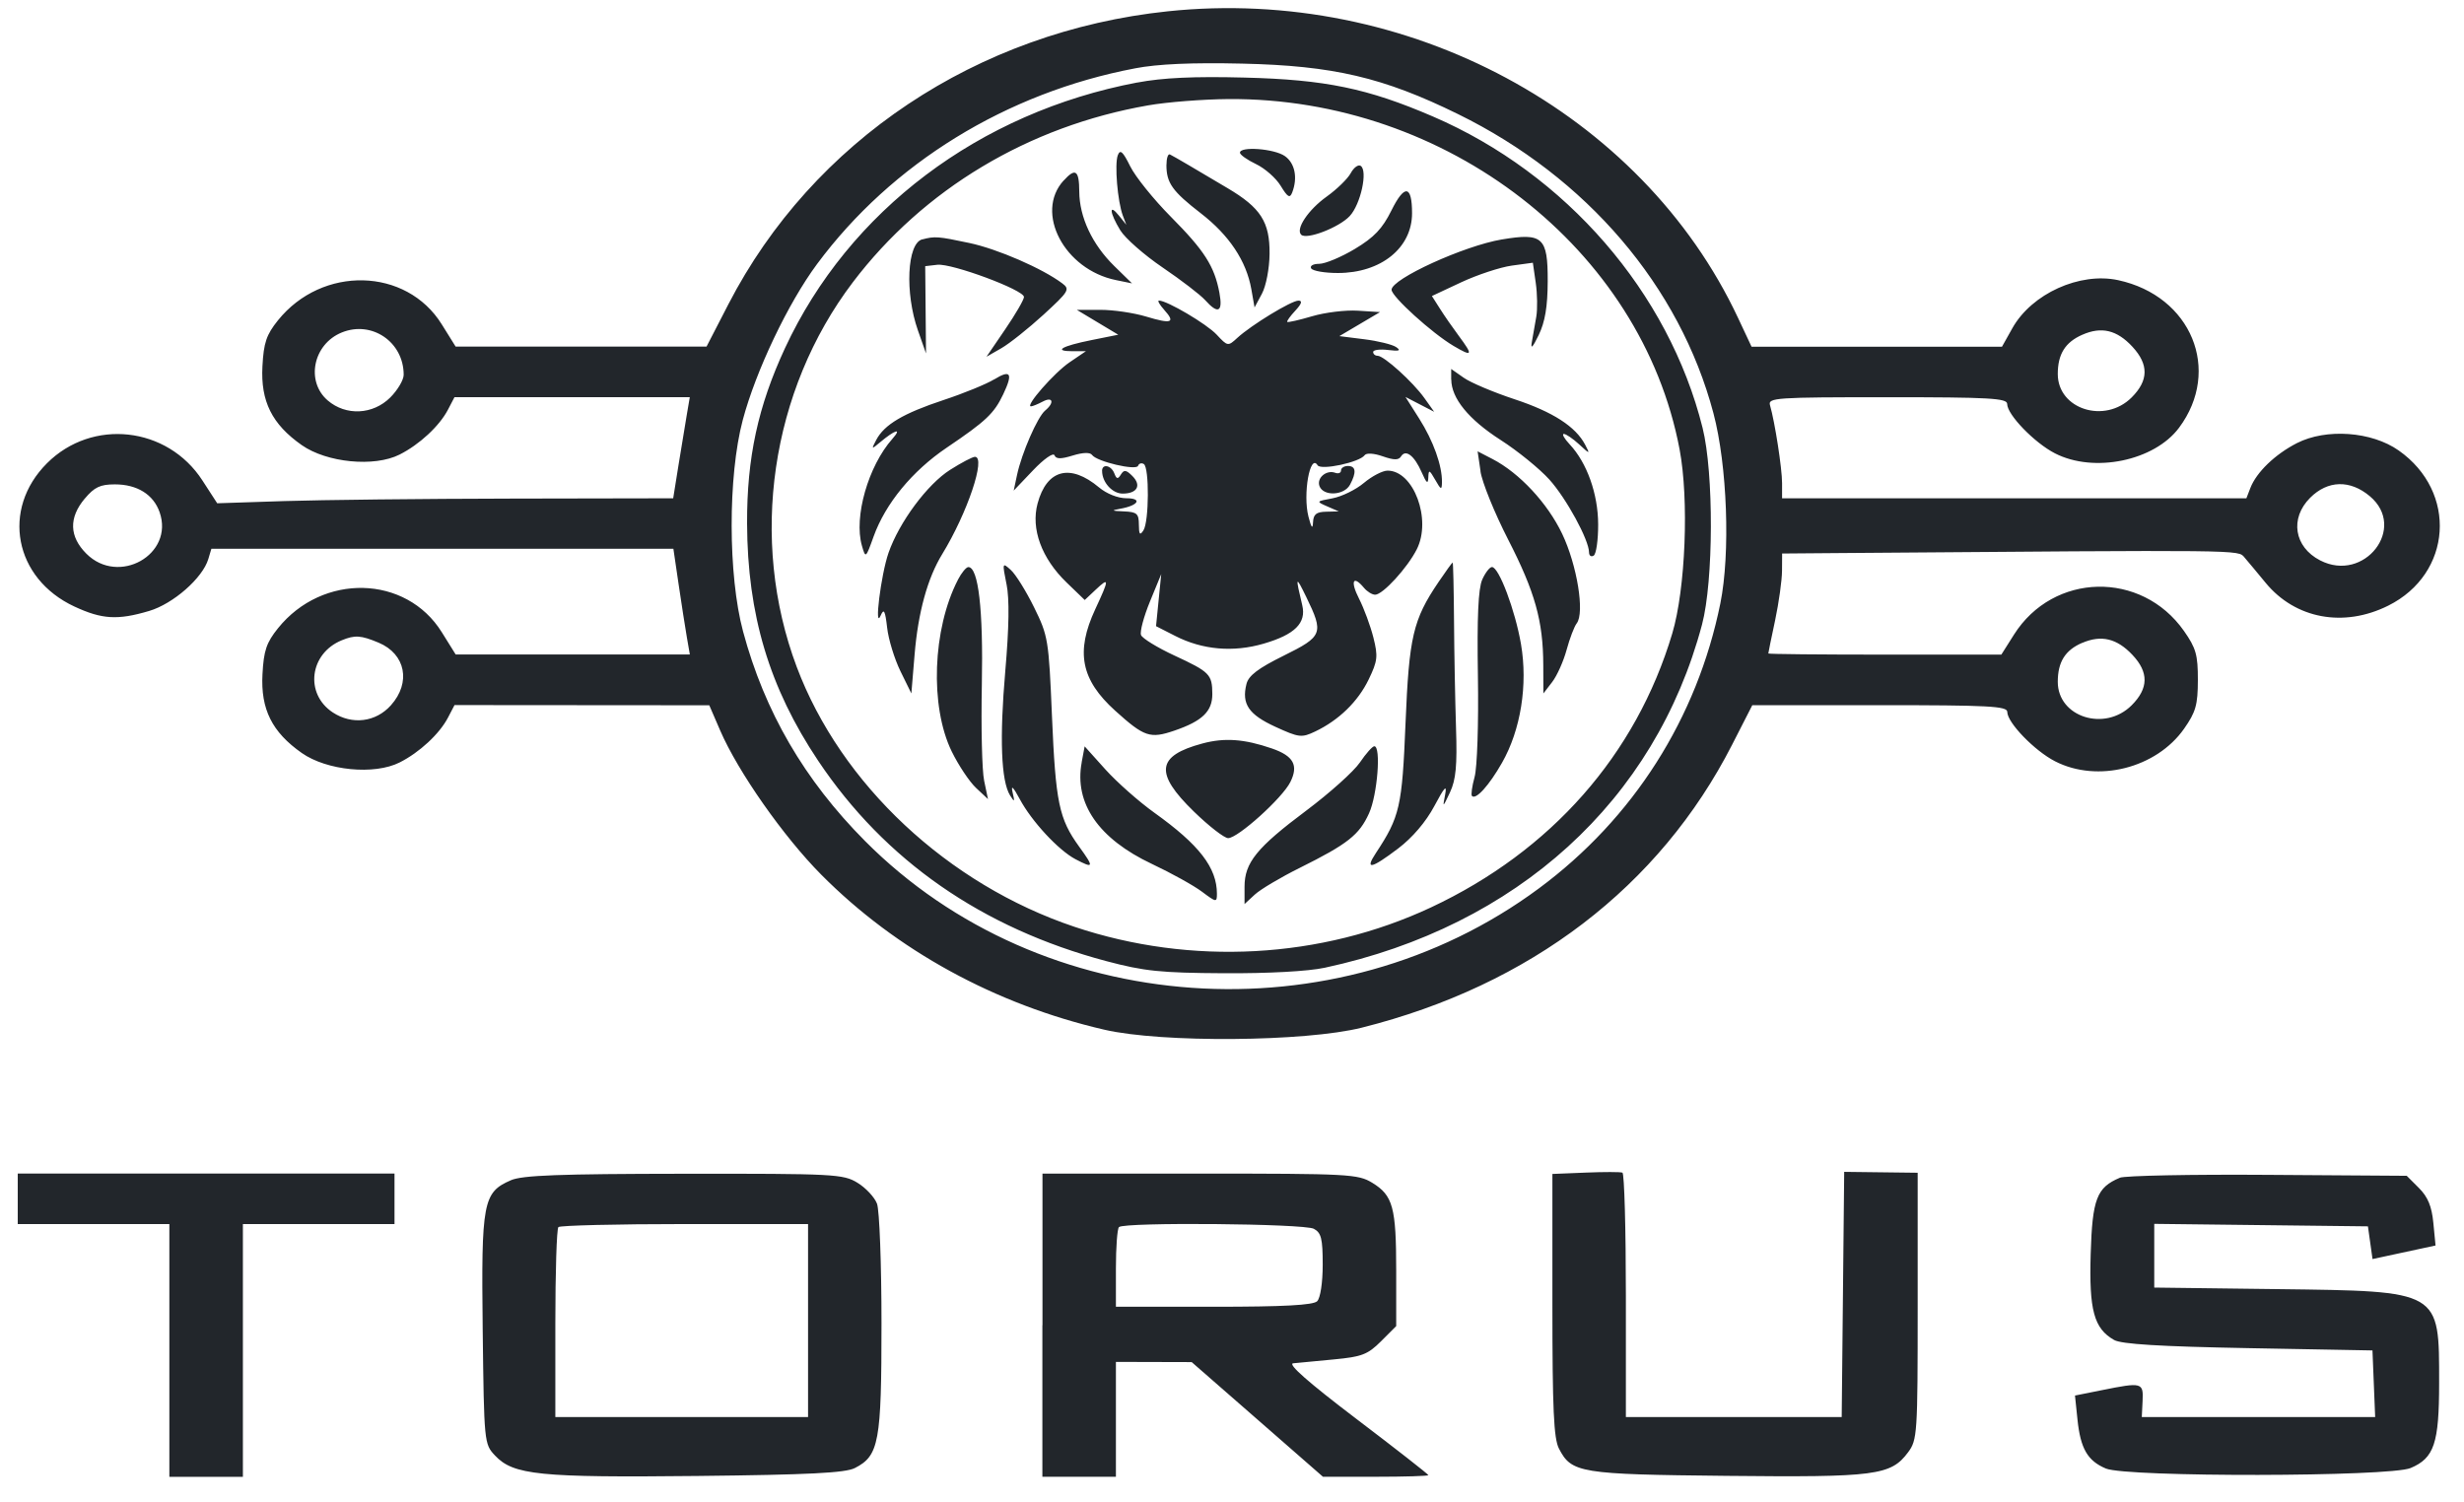 <?xml version="1.0" encoding="UTF-8"?>
<svg id="Ebene_1" xmlns="http://www.w3.org/2000/svg" xmlns:xlink="http://www.w3.org/1999/xlink" version="1.1" viewBox="0 0 49.423 30.12">
  <!-- Generator: Adobe Illustrator 29.2.1, SVG Export Plug-In . SVG Version: 2.1.0 Build 116)  -->
  <defs>
    <style>
      .st0 {
        fill: #22262b;
        fill-rule: evenodd;
      }
    </style>
  </defs>
  <path class="st0" d="M23.421.227c-3.82.402-7.12,2.602-8.81,5.874l-.439.851h-5.033l-.278-.446c-.711-1.143-2.398-1.184-3.286-.08-.232.289-.286.448-.311.922-.038.701.191,1.161.788,1.58.503.353,1.456.446,1.963.19.399-.201.799-.573.969-.898l.132-.253h4.72l-.059.346c-.033.19-.108.646-.167,1.014l-.107.668-3.232.006c-1.778.003-3.836.026-4.573.05l-1.341.044-.297-.458c-.702-1.084-2.211-1.251-3.117-.345-.924.923-.658,2.312.549,2.874.554.258.868.277,1.5.089.483-.143,1.072-.66,1.186-1.04l.062-.207h9.267l.105.714c.058.393.132.87.165,1.06l.06.346h-4.697l-.278-.446c-.716-1.151-2.392-1.192-3.286-.08-.232.289-.286.448-.311.922-.038.701.191,1.161.788,1.58.503.353,1.456.446,1.963.19.399-.201.799-.573.969-.898l.132-.253,2.555.002,2.555.002.22.509c.358.827,1.268,2.125,2.024,2.887,1.506,1.518,3.49,2.605,5.682,3.112,1.148.266,4.03.243,5.161-.041,3.382-.848,5.974-2.829,7.429-5.676l.405-.793,2.557-0c2.185-0,2.557.019,2.557.135,0,.215.547.78.959.991.852.437,2.03.139,2.587-.653.235-.335.276-.478.277-.977.001-.505-.037-.64-.279-.985-.853-1.214-2.62-1.176-3.41.075l-.253.4h-2.337c-1.285,0-2.337-.01-2.337-.023,0-.013.061-.313.137-.668.075-.355.137-.801.138-.991l.002-.346,1.129-.009c8.228-.064,8.012-.067,8.146.089.071.082.262.312.425.51.595.721,1.564.901,2.457.456,1.284-.64,1.395-2.281.21-3.113-.543-.382-1.454-.447-2.042-.147-.438.224-.811.584-.933.9l-.08.207h-9.313v-.306c0-.295-.145-1.228-.242-1.561-.044-.151.111-.161,2.355-.161,2.049,0,2.402.02,2.402.135,0,.215.547.78.959.991.782.401,1.992.151,2.488-.513.861-1.154.247-2.644-1.221-2.961-.769-.166-1.733.271-2.121.962l-.209.373h-5.023l-.27-.575C32.926,2.25,28.221-.278,23.421.227M22.767,1.371c-2.58.489-4.879,1.904-6.379,3.926-.58.782-1.227,2.14-1.49,3.129-.299,1.124-.296,3.115.006,4.239.433,1.611,1.23,2.981,2.447,4.205,3.54,3.561,9.436,3.974,13.518.949,1.893-1.403,3.171-3.412,3.638-5.716.203-1.004.139-2.767-.139-3.815-.675-2.546-2.542-4.732-5.122-5.999-1.5-.737-2.505-.972-4.332-1.013-1.004-.023-1.69.007-2.149.095M22.811,1.655c-3.168.6-5.785,2.573-7.065,5.327-.542,1.167-.766,2.202-.761,3.518.007,1.829.445,3.294,1.426,4.76,1.339,2.001,3.287,3.356,5.78,4.019.76.202,1.087.236,2.357.243.892.005,1.693-.038,2.027-.111,3.855-.83,6.626-3.352,7.564-6.883.232-.874.238-3.039.011-3.947-.678-2.715-2.74-5.096-5.41-6.245-1.309-.564-2.156-.739-3.779-.78-1.015-.026-1.638.003-2.151.1M23.027,2.114c-2.397.418-4.502,1.679-5.92,3.547-1.65,2.174-2.086,5.164-1.126,7.717.886,2.355,3.03,4.361,5.572,5.213,2.343.785,4.945.643,7.151-.39,2.409-1.129,4.112-3.062,4.838-5.493.267-.894.338-2.686.147-3.696-.762-4.024-4.665-7.054-9.05-7.025-.507.004-1.233.06-1.613.127M22.421,3.114c-.068.178-.005.928.101,1.211l.07.184-.148-.184c-.207-.258-.189-.06.026.293.098.161.482.498.852.749.37.251.752.544.849.651.262.293.361.243.288-.146-.1-.532-.299-.844-.975-1.525-.344-.347-.71-.801-.814-1.011-.148-.299-.201-.346-.249-.222M24.871,3.063c0,.041.145.144.323.229.178.085.401.281.495.437.139.228.183.254.23.132.114-.296.055-.588-.147-.73-.212-.149-.901-.201-.901-.068M23.396,3.309c0,.361.119.528.691.97.568.439.912.955,1.012,1.52l.065.368.148-.276c.083-.155.15-.505.153-.799.006-.639-.177-.925-.846-1.32-.257-.152-.606-.358-.776-.459-.17-.1-.339-.197-.377-.215s-.069.077-.069.211M27.092,3.475c-.061.112-.278.323-.482.469-.368.263-.627.649-.511.764.106.107.757-.143.973-.373.221-.236.369-.916.219-1.009-.049-.03-.139.037-.199.149M21.333,3.622c-.584.645.016,1.785,1.05,1.996l.323.066-.357-.349c-.441-.432-.698-.979-.701-1.493-.002-.43-.077-.481-.314-.219M27.909,4.222c-.181.365-.346.539-.733.771-.275.165-.597.299-.716.299-.121,0-.192.041-.16.092.031.051.272.092.535.092.865-0,1.488-.503,1.488-1.199,0-.566-.151-.586-.414-.055M18.498,4.801c-.304.081-.351,1.075-.086,1.827l.162.461-.008-.875-.008-.875.243-.028c.288-.033,1.738.505,1.738.646,0,.053-.169.345-.376.648l-.376.551.298-.171c.164-.094.544-.397.845-.672.511-.469.536-.51.377-.629-.398-.299-1.297-.69-1.864-.81-.632-.134-.692-.138-.946-.071M30.124,4.803c-.755.126-2.212.791-2.212,1.009,0,.136.813.873,1.244,1.127.381.225.398.193.105-.201-.12-.161-.291-.407-.379-.547l-.161-.253.589-.276c.324-.151.779-.301,1.012-.334l.424-.058.058.403c.032.221.037.527.011.679-.026.152-.066.38-.089.507-.028.156.016.112.137-.138.128-.265.179-.569.181-1.08.003-.883-.099-.975-.919-.838M23.351,6.215c.234.259.151.29-.365.134-.246-.074-.659-.135-.917-.134l-.469.001.415.249.415.249-.533.107c-.604.121-.779.224-.383.224h.267l-.327.222c-.307.208-.899.884-.775.884.031,0,.137-.043.235-.095.205-.11.242.02.05.179-.154.128-.471.854-.564,1.291l-.067.315.388-.407c.216-.227.406-.361.43-.302.031.078.128.079.367.005.205-.063.348-.067.387-.011.094.133.886.319.923.217.017-.048.069-.063.115-.035.112.069.106,1.156-.008,1.331-.07.108-.09.082-.091-.115-.001-.222-.039-.255-.301-.266-.251-.011-.262-.019-.069-.054.364-.065.445-.21.118-.21-.168,0-.397-.091-.548-.218-.579-.484-1.048-.361-1.232.324-.137.508.081,1.1.581,1.583l.365.352.22-.207c.276-.259.275-.218-.009.392-.398.855-.288,1.415.4,2.036.583.526.699.566,1.188.399.559-.191.762-.387.76-.735-.002-.393-.051-.442-.76-.771-.343-.159-.644-.344-.67-.411s.055-.37.179-.672l.226-.55-.052.522-.052.522.387.197c.545.278,1.161.332,1.771.154.626-.182.86-.414.775-.77-.141-.589-.133-.605.081-.165.354.729.331.788-.454,1.176-.511.253-.704.399-.746.567-.101.401.043.613.579.859.476.218.527.224.8.094.474-.226.857-.599,1.072-1.043.179-.371.19-.463.095-.84-.059-.233-.188-.584-.288-.78-.18-.353-.122-.483.099-.218.063.076.164.138.224.138.153,0,.647-.539.835-.911.302-.598-.062-1.578-.586-1.578-.1,0-.313.111-.474.246-.161.136-.444.274-.629.309-.333.062-.334.063-.106.163l.23.1-.253.006c-.197.004-.256.052-.263.213-.007.145-.034.111-.092-.115-.115-.45.032-1.275.183-1.03.066.107.844-.059.945-.202.035-.048.186-.039.362.023.227.079.32.079.368.001.093-.15.268-.014.414.321.095.218.127.243.132.104.006-.165.021-.16.139.046.117.205.132.21.135.046.005-.331-.173-.827-.455-1.272l-.277-.437.288.149.288.149-.196-.275c-.23-.323-.811-.849-.939-.849-.049,0-.089-.034-.089-.076s.135-.06.299-.04c.226.028.266.013.162-.058-.076-.052-.363-.123-.638-.157l-.501-.063.408-.241.408-.241-.443-.028c-.244-.016-.657.034-.918.111-.261.077-.486.128-.5.114-.014-.014.059-.116.162-.226.127-.137.147-.201.063-.201-.143,0-.945.489-1.226.747-.188.173-.194.172-.415-.065-.2-.214-.994-.683-1.157-.683-.035,0,.012.083.104.185M6.853,6.67c-.572.234-.725.979-.28,1.362.365.314.907.288,1.255-.059.148-.148.269-.353.269-.455,0-.659-.64-1.095-1.244-.848M41.766,6.715c-.343.151-.491.39-.491.787,0,.708.944,1.007,1.482.47.34-.34.345-.66.016-1.016-.311-.337-.622-.411-1.006-.241M19.94,7.61c-.152.093-.608.28-1.014.414-.809.268-1.189.493-1.35.8-.1.19-.096.193.069.054.309-.26.457-.304.254-.075-.485.547-.776,1.568-.611,2.142.074.258.077.256.235-.184.238-.661.776-1.315,1.466-1.781.79-.534.95-.685,1.134-1.072.2-.422.151-.502-.184-.296M29.11,7.613c.001.375.347.8.989,1.212.343.22.783.578.978.794.341.379.795,1.211.796,1.462.001.066.042.095.093.064s.091-.314.09-.627c-.002-.612-.225-1.237-.573-1.607-.107-.114-.159-.207-.116-.207s.181.093.305.207c.222.204.224.204.123.01-.189-.363-.647-.659-1.417-.913-.42-.139-.878-.332-1.017-.43l-.253-.177 0.0.214M29.695,9.453c.032.22.282.836.555,1.369.539,1.051.702,1.633.705,2.516l.002.572.177-.23c.097-.126.227-.417.289-.645.062-.228.153-.468.203-.532.163-.21.007-1.168-.292-1.795-.294-.617-.857-1.22-1.396-1.5l-.3-.155.059.401M19.059,9.423c-.458.29-1.022,1.05-1.237,1.666-.152.437-.293,1.572-.156,1.255.063-.145.089-.096.128.245.026.235.147.628.267.874l.219.446.065-.779c.07-.846.26-1.536.554-2.015.505-.825.884-1.952.656-1.952-.047,0-.271.117-.496.26M22.106,9.446c0,.229.205.455.412.455.293,0,.384-.165.194-.354-.124-.124-.167-.129-.229-.029-.061.099-.087.094-.132-.023-.063-.164-.246-.199-.246-.048M26.898,9.437c0,.049-.052.07-.115.047-.179-.066-.379.105-.316.269.08.207.496.186.612-.031.133-.249.119-.375-.043-.375-.076,0-.138.04-.138.089M1.701,10c-.323.384-.313.762.031,1.106.648.648,1.765.017,1.47-.831-.124-.356-.45-.559-.898-.559-.293,0-.41.055-.602.284M46.337,9.985c-.412.412-.322.986.199,1.255.888.459,1.752-.653.999-1.286-.397-.334-.845-.322-1.198.031M20.189,11.716c.06.298.051.865-.025,1.744-.117,1.345-.084,2.207.096,2.495.09.143.097.135.05-.065-.035-.152.013-.105.144.138.238.446.777,1.027,1.117,1.206.37.194.378.167.075-.251-.405-.56-.472-.881-.546-2.628-.064-1.524-.077-1.602-.358-2.172-.16-.325-.37-.663-.467-.75-.171-.155-.173-.148-.087.283M28.854,11.675c-.512.756-.591,1.097-.662,2.834-.068,1.674-.114,1.874-.595,2.603-.228.345-.094.318.448-.093.287-.218.556-.533.726-.852.203-.382.256-.439.216-.23-.052.269-.05.268.098-.046.118-.252.145-.534.12-1.29-.017-.532-.036-1.496-.04-2.143-.005-.646-.017-1.175-.027-1.175-.01,0-.138.176-.284.392M19.214,11.63c-.511.987-.566,2.54-.124,3.444.136.278.355.606.487.73l.24.225-.077-.369c-.043-.203-.063-1.07-.046-1.927.03-1.501-.069-2.358-.271-2.358-.043,0-.137.115-.21.255M29.73,11.628c-.079.178-.105.755-.086,1.937.015.949-.014,1.831-.067,2.022-.051.186-.075.358-.052.38.08.08.342-.21.602-.666.376-.658.521-1.565.381-2.381-.117-.68-.443-1.546-.582-1.546-.046,0-.134.114-.196.253M6.853,12.844c-.646.265-.745,1.074-.177,1.447.387.254.862.195,1.165-.144.408-.456.295-1.029-.247-1.256-.357-.149-.473-.157-.741-.047M41.766,12.894c-.342.146-.491.384-.491.783,0,.708.944,1.007,1.482.47.34-.34.345-.661.016-1.01-.312-.331-.624-.406-1.006-.242M24.116,14.914c-.92.247-.963.593-.17,1.364.302.294.612.534.688.534.196,0,1.086-.802,1.247-1.124.169-.337.065-.525-.37-.675-.555-.191-.951-.219-1.395-.099M21.697,15.292c-.154.821.339,1.534,1.409,2.038.387.182.839.433,1.004.557.285.214.299.216.299.042,0-.524-.353-.982-1.255-1.627-.31-.222-.751-.612-.981-.867l-.417-.464-.06.32M27.276,15.295c-.122.179-.605.612-1.073.963-.995.744-1.24,1.046-1.24,1.529v.347l.207-.191c.114-.105.518-.345.899-.534.963-.479,1.194-.661,1.391-1.095.168-.369.245-1.346.106-1.345-.038 0-.169.147-.29.326M31.806,23.521l-.668.027v2.627c0,2.094.027,2.679.131,2.881.254.491.416.518,3.372.548,2.984.031,3.286-.009,3.631-.472.186-.25.193-.364.193-2.934v-2.674l-.737-.009-.737-.009-.025,2.459-.025,2.459h-4.329v-2.437c0-1.34-.031-2.45-.069-2.465-.038-.016-.37-.016-.737-.001M.356,24.047v.507h3.041v5.069h1.475v-5.069h3.041v-1.014H.356v.507M10.246,23.675c-.558.242-.594.437-.564,2.995.027,2.272.03,2.295.247,2.526.368.392.889.444,4.066.41,2.235-.024,2.96-.061,3.152-.159.484-.247.534-.519.534-2.897,0-1.193-.041-2.275-.09-2.405-.049-.13-.226-.319-.392-.42-.286-.175-.463-.184-3.481-.181-2.501.003-3.242.03-3.473.131M20.908,26.581v3.041h1.475v-2.304l.76.002.76.002,1.317,1.15,1.316,1.15h1.057c.581,0,1.057-.015,1.057-.032,0-.018-.65-.526-1.444-1.129-.965-.733-1.385-1.103-1.267-1.115.097-.01.465-.045.817-.078.562-.053.678-.098.945-.364l.304-.304v-1.109c0-1.275-.065-1.512-.481-1.766-.286-.174-.466-.184-3.458-.184l-3.156-0v3.041M42.519,23.625c-.463.194-.551.426-.584,1.527-.034,1.131.066,1.496.469,1.726.147.084.916.131,2.695.164l2.488.046.027.668.027.668h-4.681l.016-.323c.018-.371-.01-.379-.822-.215l-.534.107.05.48c.06.584.202.829.57.984.417.176,5.691.168,6.112-.01.473-.2.572-.494.572-1.706,0-1.866.044-1.841-3.249-1.883l-2.465-.031v-1.278l2.143.025,2.143.025.046.328.046.328.632-.136.632-.136-.044-.454c-.032-.331-.11-.52-.289-.699l-.245-.245-2.786-.019c-1.532-.011-2.869.016-2.97.058M11.2,24.615c-.034.034-.061.905-.061,1.935v1.874h5.069v-3.871h-2.473c-1.36,0-2.501.028-2.534.061M22.444,24.615c-.034.034-.061.407-.061.829v.768h1.963c1.404,0,1.994-.032,2.074-.111.064-.064.111-.372.111-.734,0-.522-.029-.639-.178-.719-.196-.105-3.805-.136-3.908-.034"/>
</svg>